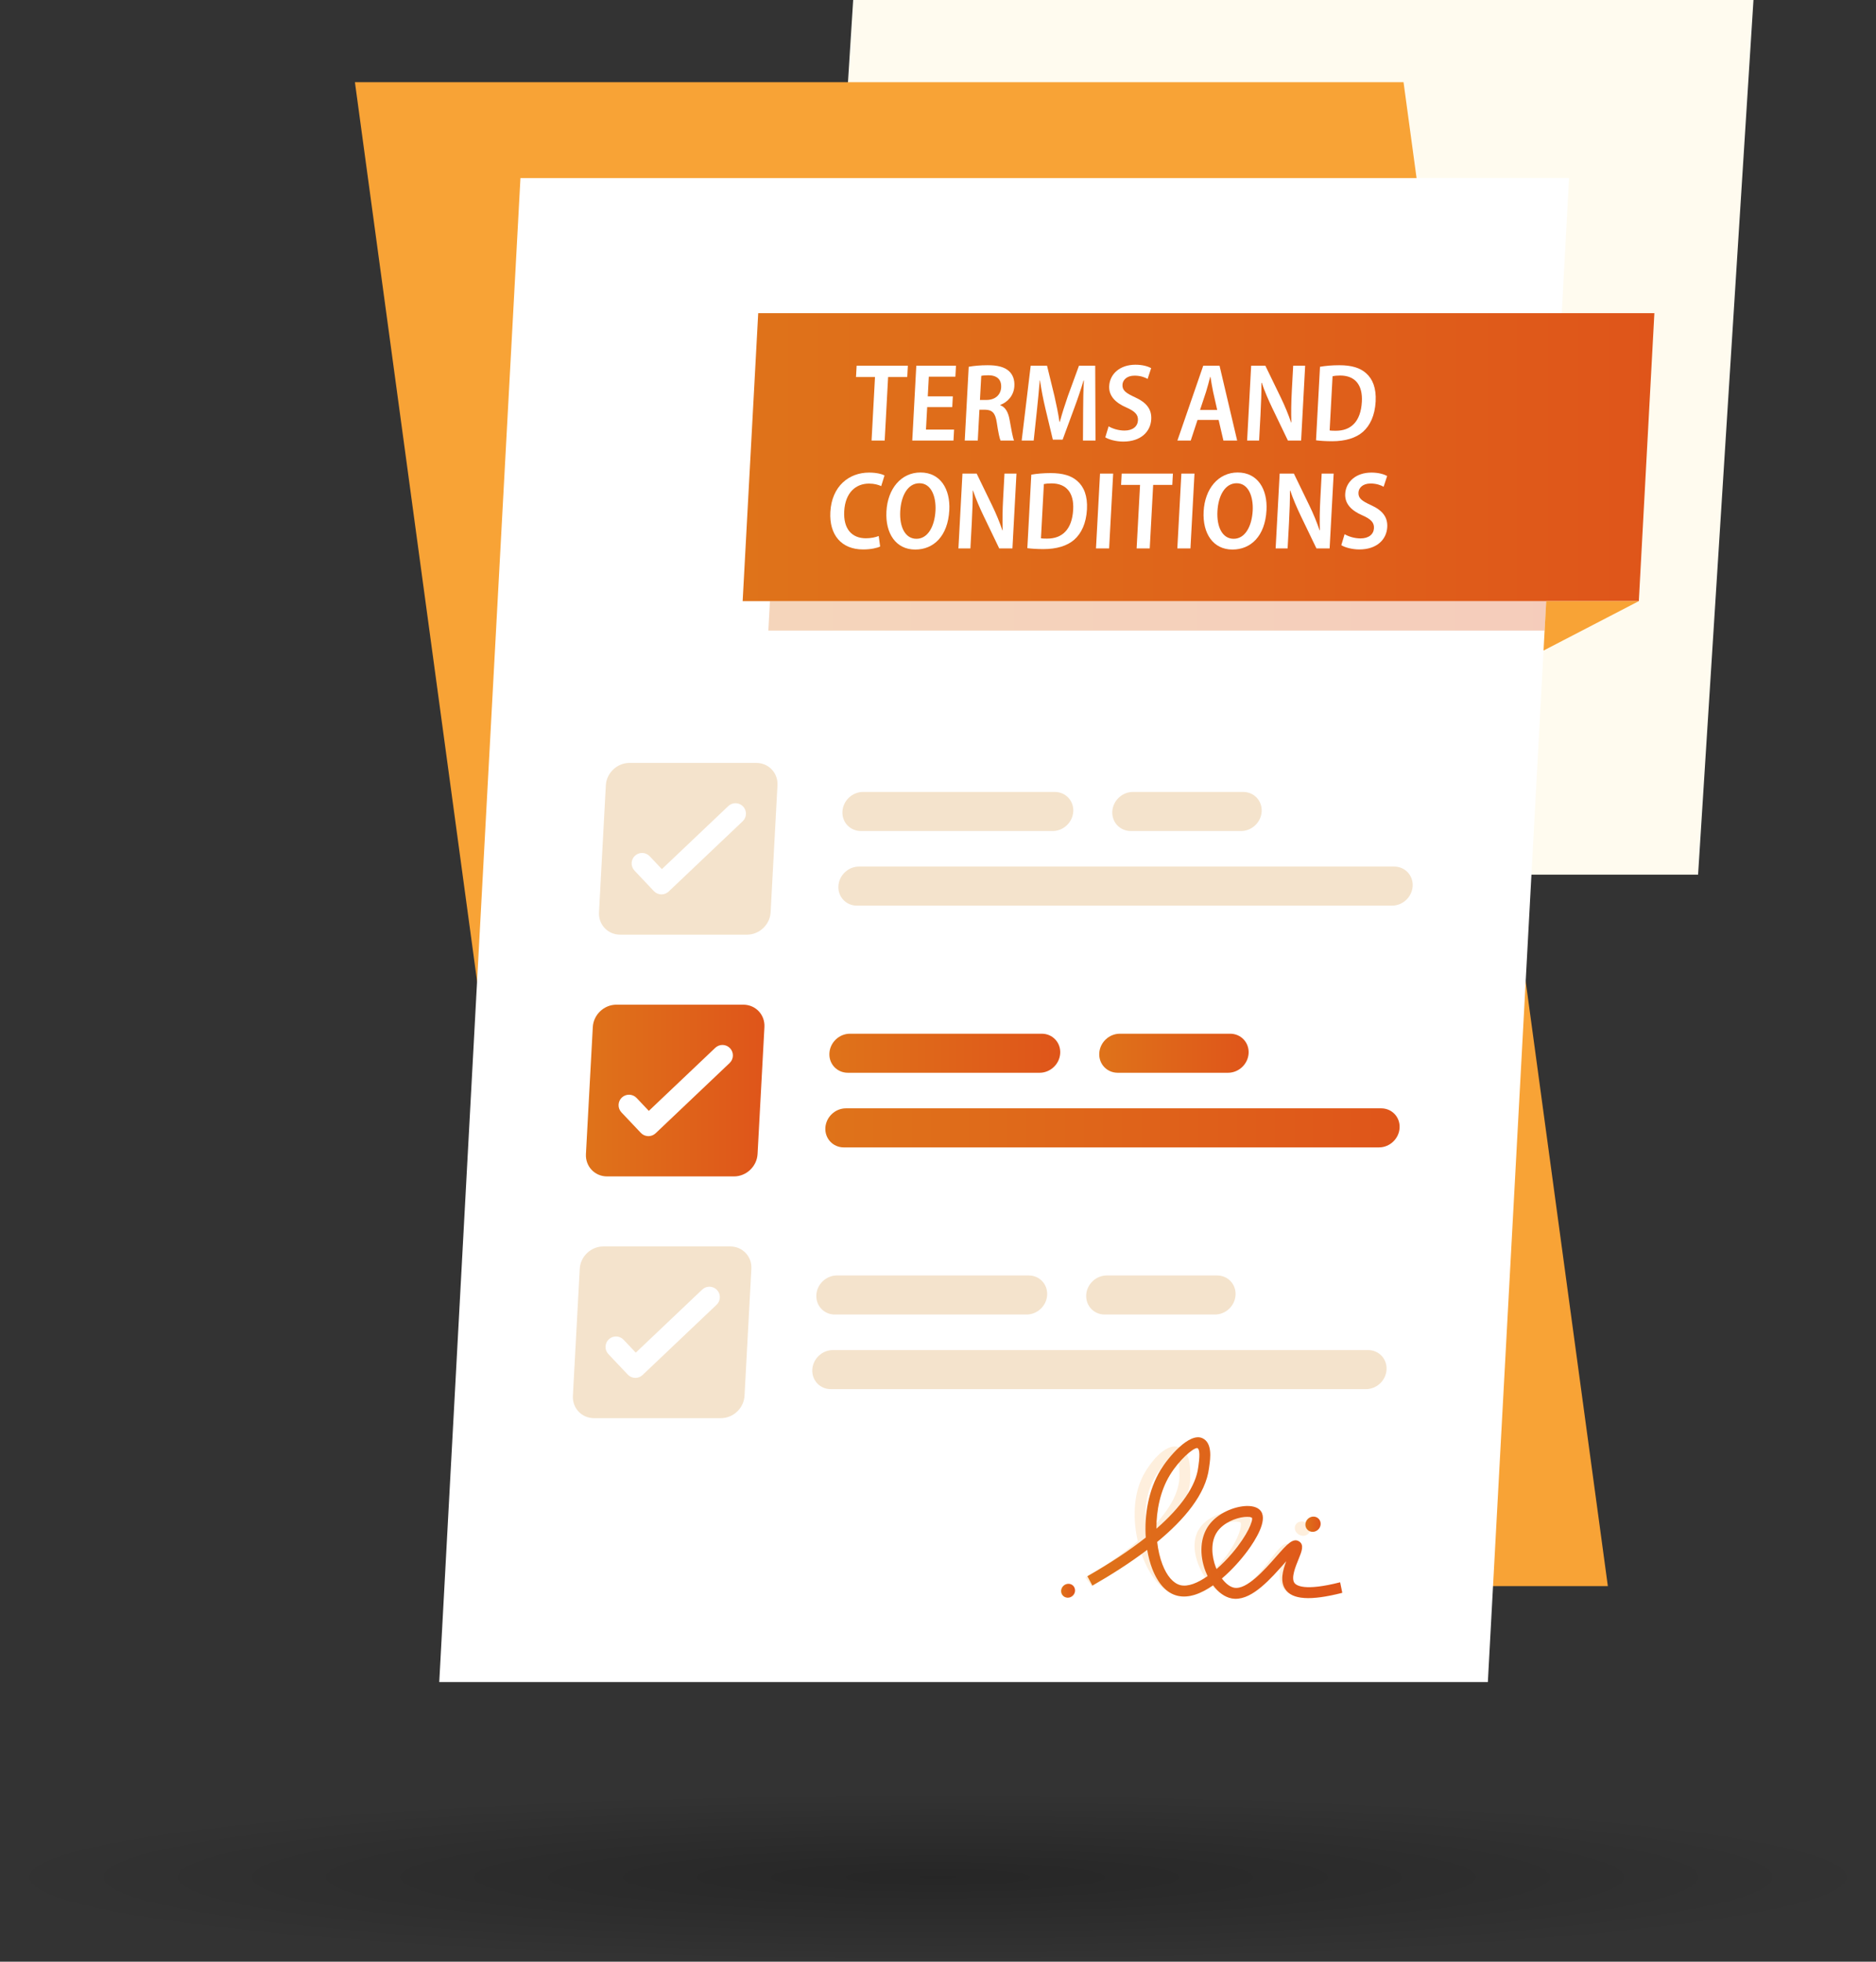 <svg width="111" height="116" viewBox="0 0 111 116" fill="none" xmlns="http://www.w3.org/2000/svg">
<rect x="0" y="0" width="111" height="116" fill="#333333" stroke="none"/>
<path d="M47.204 51.721L50.481 0H103.75L100.473 51.721H47.204Z" fill="#FFFBEF"/>
<path d="M95.134 93.791H33.091L29.407 66.695L25.101 35.023L24.893 33.496L24.066 27.406L21 4.859H83.045L95.134 93.791Z" fill="#F8A336"/>
<path d="M88.034 99.465H25.99L30.794 10.533H92.838L88.034 99.465Z" fill="white"/>
<g style="mix-blend-mode:multiply" opacity="0.17">
<path fill-rule="evenodd" clip-rule="evenodd" d="M73.147 94.545C73.079 94.544 73.01 94.538 72.94 94.527C72.528 94.459 72.096 94.194 71.717 93.794C71.098 94.249 70.399 94.528 69.702 94.372C69.053 94.226 68.458 93.706 67.982 92.867C67.804 92.553 67.645 92.196 67.515 91.812C66.595 92.56 65.567 93.234 64.603 93.803L64.223 93.28C65.449 92.558 66.486 91.835 67.32 91.126C67.032 89.882 67.046 88.476 67.591 87.35C67.925 86.658 68.938 85.253 69.765 85.585C70.414 85.845 70.422 86.724 70.426 87.147C70.426 87.187 70.426 87.222 70.427 87.251C70.471 88.706 69.435 90.126 68.033 91.372C68.164 91.837 68.34 92.266 68.543 92.625C68.912 93.274 69.355 93.686 69.792 93.783C70.251 93.886 70.79 93.665 71.31 93.28C71.252 93.192 71.196 93.101 71.143 93.007C70.616 92.067 70.532 91.113 70.92 90.457C71.332 89.759 72.279 89.382 73.002 89.371C73.405 89.366 73.712 89.471 73.89 89.68C74.344 90.211 73.811 91.269 73.453 91.853C73.164 92.323 72.716 92.916 72.176 93.413C72.445 93.698 72.735 93.889 72.989 93.93C73.748 94.055 74.618 92.927 75.194 92.18C75.717 91.501 76.005 91.127 76.404 91.354C76.74 91.545 76.639 91.915 76.522 92.344C76.411 92.752 76.243 93.368 76.484 93.652C76.621 93.814 77.158 94.136 79.182 93.63L79.403 94.217C77.588 94.67 76.505 94.601 75.996 94C75.619 93.555 75.693 92.96 75.815 92.453C75.786 92.492 75.756 92.529 75.728 92.566C75.072 93.417 74.19 94.562 73.147 94.545ZM73.123 89.976C73.071 89.975 73.012 89.978 72.945 89.984C72.445 90.033 71.776 90.305 71.49 90.79C71.153 91.362 71.38 92.186 71.706 92.768C71.729 92.808 71.752 92.848 71.776 92.887C72.06 92.618 72.327 92.313 72.558 92.001C73.308 90.983 73.504 90.187 73.402 90.027C73.39 90.018 73.303 89.979 73.123 89.976ZM69.546 86.137C69.302 86.134 68.588 86.806 68.181 87.645C67.757 88.522 67.701 89.617 67.869 90.633C69.152 89.413 69.815 88.245 69.783 87.208C69.783 87.175 69.782 87.136 69.781 87.092C69.775 86.374 69.66 86.178 69.564 86.139C69.558 86.138 69.552 86.137 69.546 86.137Z" fill="#F8A336"/>
<path d="M77.513 90.398C77.534 90.632 77.349 90.82 77.101 90.816C76.852 90.811 76.634 90.618 76.613 90.384C76.593 90.149 76.777 89.962 77.026 89.966C77.275 89.97 77.493 90.163 77.513 90.398Z" fill="#F8A336"/>
<path d="M63.625 94.095C63.644 94.309 63.476 94.479 63.249 94.476C63.023 94.472 62.824 94.296 62.805 94.082C62.787 93.869 62.955 93.698 63.181 93.702C63.407 93.705 63.606 93.881 63.625 94.095Z" fill="#F8A336"/>
</g>
<path fill-rule="evenodd" clip-rule="evenodd" d="M73.09 94.539C73.022 94.538 72.953 94.531 72.885 94.519C72.482 94.448 72.092 94.168 71.776 93.743C71.081 94.226 70.334 94.524 69.66 94.358C69.032 94.204 68.519 93.653 68.176 92.764C68.048 92.431 67.947 92.053 67.878 91.645C66.834 92.44 65.694 93.156 64.635 93.759L64.338 93.205C65.684 92.439 66.842 91.671 67.793 90.918C67.704 89.6 67.945 88.109 68.673 86.915C69.12 86.181 70.364 84.69 71.139 85.041C71.749 85.317 71.615 86.249 71.551 86.696C71.545 86.739 71.54 86.776 71.536 86.807C71.345 88.35 70.076 89.856 68.469 91.179C68.525 91.672 68.633 92.127 68.779 92.507C69.044 93.195 69.423 93.63 69.845 93.734C70.289 93.843 70.867 93.607 71.45 93.199C71.406 93.106 71.365 93.01 71.327 92.91C70.949 91.913 71.019 90.902 71.514 90.206C72.04 89.466 73.051 89.066 73.778 89.052C74.184 89.047 74.475 89.159 74.62 89.379C74.99 89.942 74.284 91.065 73.831 91.684C73.465 92.183 72.919 92.812 72.298 93.34C72.521 93.641 72.782 93.843 73.03 93.887C73.772 94.018 74.827 92.822 75.525 92.029C76.16 91.309 76.509 90.912 76.873 91.152C77.179 91.354 77.018 91.747 76.832 92.202C76.655 92.634 76.387 93.288 76.582 93.589C76.694 93.76 77.182 94.101 79.294 93.564L79.421 94.185C77.527 94.667 76.451 94.595 76.037 93.958C75.73 93.487 75.9 92.856 76.105 92.318C76.069 92.359 76.034 92.399 75.999 92.438C75.204 93.34 74.134 94.555 73.09 94.539ZM73.802 89.694C73.751 89.693 73.691 89.696 73.622 89.703C73.113 89.755 72.398 90.044 72.033 90.558C71.601 91.165 71.697 92.039 71.93 92.656C71.947 92.698 71.964 92.74 71.982 92.782C72.31 92.497 72.627 92.173 72.909 91.841C73.826 90.762 74.15 89.918 74.074 89.748C74.063 89.738 73.983 89.697 73.802 89.694ZM70.83 85.627C70.587 85.623 69.761 86.337 69.219 87.227C68.651 88.157 68.418 89.319 68.423 90.395C69.908 89.1 70.761 87.861 70.897 86.763C70.901 86.727 70.907 86.686 70.914 86.639C71.023 85.878 70.939 85.669 70.849 85.629C70.843 85.628 70.837 85.627 70.83 85.627Z" fill="url(#paint0_linear_775_214200)"/>
<path d="M78.14 90.137C78.124 90.386 77.908 90.585 77.659 90.581C77.41 90.577 77.222 90.372 77.239 90.123C77.256 89.875 77.472 89.676 77.721 89.68C77.97 89.684 78.157 89.889 78.14 90.137Z" fill="url(#paint1_linear_775_214200)"/>
<path d="M63.606 94.07C63.591 94.296 63.394 94.477 63.168 94.474C62.941 94.47 62.77 94.283 62.785 94.057C62.801 93.83 62.997 93.65 63.224 93.653C63.451 93.657 63.622 93.843 63.606 94.07Z" fill="url(#paint2_linear_775_214200)"/>
<path d="M96.967 35.546H43.942L44.862 18.517H97.887L96.967 35.546Z" fill="url(#paint3_linear_775_214200)"/>
<g style="mix-blend-mode:multiply" opacity="0.3">
<path d="M91.393 37.286H45.462L45.556 35.546H91.487L91.393 37.286Z" fill="url(#paint4_linear_775_214200)"/>
</g>
<path d="M51.772 22.295H50.649L50.685 21.627H53.716L53.68 22.295H52.548L52.345 26.052H51.569L51.772 22.295Z" fill="white"/>
<path d="M56.343 24.073H54.86L54.788 25.404H56.451L56.416 26.052H53.977L54.216 21.627H56.564L56.528 22.275H54.957L54.895 23.436H56.377L56.343 24.073Z" fill="white"/>
<path fill-rule="evenodd" clip-rule="evenodd" d="M57.317 21.689C57.609 21.633 58.017 21.597 58.434 21.597C59.014 21.597 59.426 21.696 59.699 21.944C59.932 22.156 60.039 22.459 60.018 22.834C59.988 23.387 59.621 23.779 59.186 23.944L59.185 23.961C59.497 24.08 59.66 24.381 59.739 24.839C59.835 25.39 59.925 25.886 59.999 26.052H59.2C59.141 25.924 59.06 25.538 58.98 24.998C58.896 24.422 58.711 24.235 58.284 24.227H57.951L57.853 26.052H57.082L57.317 21.689ZM57.982 23.65H58.371C58.882 23.65 59.213 23.349 59.237 22.907C59.262 22.439 58.986 22.193 58.483 22.19C58.277 22.19 58.135 22.206 58.059 22.226L57.982 23.65Z" fill="white"/>
<path d="M64.087 24.276C64.09 23.727 64.097 23.065 64.133 22.497H64.114C63.957 23.021 63.761 23.6 63.567 24.119L62.874 25.999H62.295L61.853 24.153C61.727 23.62 61.611 23.034 61.536 22.497H61.52C61.475 23.052 61.411 23.723 61.349 24.301L61.162 26.052H60.451L60.984 21.627H61.952L62.387 23.408C62.51 23.946 62.615 24.453 62.688 24.948H62.707C62.839 24.461 63.003 23.943 63.19 23.406L63.841 21.627H64.802L64.819 26.052H64.077L64.087 24.276Z" fill="white"/>
<path d="M65.595 25.21C65.819 25.345 66.177 25.46 66.535 25.46C67.026 25.46 67.312 25.215 67.331 24.854C67.35 24.512 67.138 24.314 66.65 24.097C66.006 23.822 65.598 23.415 65.629 22.827C65.668 22.112 66.263 21.567 67.183 21.567C67.604 21.567 67.921 21.664 68.112 21.768L67.903 22.405C67.76 22.323 67.494 22.213 67.131 22.213C66.653 22.213 66.429 22.485 66.415 22.747C66.396 23.087 66.62 23.246 67.155 23.491C67.845 23.805 68.149 24.204 68.117 24.792C68.078 25.528 67.5 26.112 66.463 26.112C66.036 26.112 65.603 25.991 65.399 25.86L65.595 25.21Z" fill="white"/>
<path fill-rule="evenodd" clip-rule="evenodd" d="M70.856 24.83L70.454 26.052H69.665L71.193 21.627H72.159L73.201 26.052H72.388L72.103 24.83H70.856ZM72.02 24.238L71.778 23.17C71.718 22.892 71.667 22.558 71.621 22.286H71.605C71.531 22.561 71.445 22.902 71.36 23.169L71.005 24.238H72.02Z" fill="white"/>
<path d="M73.79 26.052L74.029 21.627H74.87L75.79 23.523C76.015 23.985 76.234 24.518 76.392 24.982L76.408 24.979C76.388 24.397 76.398 23.794 76.436 23.083L76.515 21.627H77.224L76.985 26.052H76.204L75.276 24.124C75.055 23.662 74.82 23.125 74.656 22.634L74.637 22.637C74.639 23.192 74.621 23.79 74.579 24.573L74.499 26.052H73.79Z" fill="white"/>
<path fill-rule="evenodd" clip-rule="evenodd" d="M78.102 21.689C78.418 21.632 78.82 21.597 79.245 21.597C79.981 21.597 80.477 21.755 80.825 22.065C81.217 22.406 81.438 22.949 81.395 23.741C81.35 24.581 81.057 25.17 80.643 25.535C80.224 25.904 79.594 26.091 78.823 26.091C78.421 26.091 78.099 26.067 77.867 26.036L78.102 21.689ZM78.673 25.452C78.769 25.47 78.909 25.471 79.039 25.471C79.917 25.475 80.515 24.946 80.579 23.757C80.635 22.774 80.187 22.206 79.295 22.206C79.097 22.206 78.948 22.224 78.846 22.246L78.673 25.452Z" fill="white"/>
<path d="M52.077 32.317C51.899 32.403 51.53 32.49 51.068 32.49C49.783 32.49 49.058 31.626 49.131 30.273C49.214 28.744 50.237 27.945 51.42 27.945C51.879 27.945 52.198 28.038 52.335 28.116L52.139 28.745C51.968 28.665 51.733 28.596 51.417 28.596C50.641 28.596 50.011 29.123 49.951 30.23C49.895 31.27 50.396 31.83 51.236 31.83C51.515 31.83 51.807 31.773 51.992 31.695L52.077 32.317Z" fill="white"/>
<path fill-rule="evenodd" clip-rule="evenodd" d="M56.169 30.17C56.085 31.706 55.24 32.496 54.152 32.496C53.012 32.496 52.378 31.547 52.449 30.239C52.521 28.891 53.324 27.939 54.464 27.939C55.645 27.939 56.235 28.926 56.169 30.17ZM53.265 30.23C53.215 31.15 53.551 31.86 54.225 31.86C54.909 31.86 55.301 31.113 55.351 30.199C55.395 29.375 55.108 28.575 54.402 28.575C53.71 28.575 53.314 29.316 53.265 30.23Z" fill="white"/>
<path d="M56.708 32.43L56.947 28.005H57.788L58.708 29.901C58.934 30.363 59.152 30.896 59.31 31.36L59.326 31.357C59.307 30.775 59.316 30.172 59.355 29.461L59.433 28.005H60.143L59.904 32.43H59.123L58.195 30.502C57.973 30.041 57.738 29.503 57.574 29.012L57.556 29.015C57.557 29.57 57.539 30.168 57.497 30.951L57.417 32.43H56.708Z" fill="white"/>
<path fill-rule="evenodd" clip-rule="evenodd" d="M61.02 28.067C61.337 28.01 61.738 27.975 62.163 27.975C62.899 27.975 63.395 28.133 63.743 28.443C64.135 28.784 64.356 29.327 64.314 30.119C64.268 30.959 63.976 31.548 63.562 31.913C63.142 32.283 62.513 32.469 61.741 32.469C61.339 32.469 61.017 32.445 60.786 32.414L61.02 28.067ZM61.592 31.83C61.687 31.848 61.828 31.849 61.957 31.849C62.835 31.853 63.433 31.324 63.498 30.135C63.554 29.152 63.106 28.584 62.213 28.584C62.015 28.584 61.866 28.602 61.764 28.624L61.592 31.83Z" fill="white"/>
<path d="M65.864 28.005L65.625 32.43H64.848L65.087 28.005H65.864Z" fill="white"/>
<path d="M67.455 28.673H66.333L66.369 28.005H69.399L69.363 28.673H68.231L68.028 32.43H67.252L67.455 28.673Z" fill="white"/>
<path d="M70.676 28.005L70.437 32.43H69.661L69.9 28.005H70.676Z" fill="white"/>
<path fill-rule="evenodd" clip-rule="evenodd" d="M74.937 30.17C74.854 31.706 74.008 32.496 72.92 32.496C71.781 32.496 71.147 31.547 71.217 30.239C71.29 28.891 72.093 27.939 73.232 27.939C74.414 27.939 75.004 28.926 74.937 30.17ZM72.034 30.23C71.984 31.15 72.32 31.86 72.994 31.86C73.677 31.86 74.07 31.113 74.12 30.199C74.164 29.375 73.877 28.575 73.171 28.575C72.479 28.575 72.083 29.316 72.034 30.23Z" fill="white"/>
<path d="M75.477 32.43L75.716 28.005H76.557L77.477 29.901C77.703 30.363 77.921 30.896 78.079 31.36L78.095 31.357C78.076 30.775 78.085 30.172 78.124 29.461L78.202 28.005H78.911L78.672 32.43H77.892L76.963 30.502C76.742 30.041 76.507 29.503 76.343 29.012L76.324 29.015C76.326 29.57 76.308 30.168 76.266 30.951L76.186 32.43H75.477Z" fill="white"/>
<path d="M79.558 31.588C79.783 31.723 80.141 31.838 80.499 31.838C80.989 31.838 81.276 31.593 81.295 31.232C81.314 30.89 81.102 30.692 80.614 30.475C79.97 30.199 79.562 29.793 79.593 29.205C79.632 28.49 80.227 27.945 81.146 27.945C81.567 27.945 81.885 28.042 82.076 28.146L81.867 28.783C81.724 28.701 81.457 28.591 81.095 28.591C80.616 28.591 80.392 28.863 80.379 29.125C80.36 29.466 80.584 29.624 81.119 29.869C81.808 30.183 82.113 30.582 82.081 31.17C82.041 31.906 81.463 32.49 80.427 32.49C79.999 32.49 79.567 32.368 79.363 32.238L79.558 31.588Z" fill="white"/>
<path d="M44.202 55.268H36.693C35.962 55.268 35.402 54.676 35.442 53.946L35.847 46.436C35.887 45.706 36.511 45.114 37.241 45.114H44.751C45.481 45.114 46.041 45.706 46.002 46.436L45.596 53.946C45.557 54.676 44.933 55.268 44.202 55.268Z" fill="#F4E3CC"/>
<path d="M62.286 49.14H50.938C50.3 49.14 49.811 48.623 49.846 47.985C49.88 47.347 50.425 46.83 51.063 46.83H62.411C63.049 46.83 63.538 47.347 63.504 47.985C63.469 48.623 62.924 49.14 62.286 49.14Z" fill="#F4E3CC"/>
<path d="M82.367 53.552H50.7C50.062 53.552 49.573 53.035 49.607 52.397C49.642 51.759 50.187 51.242 50.825 51.242H82.492C83.13 51.242 83.619 51.759 83.585 52.397C83.55 53.035 83.005 53.552 82.367 53.552Z" fill="#F4E3CC"/>
<path d="M73.433 49.14H66.906C66.268 49.14 65.779 48.623 65.813 47.985C65.848 47.347 66.393 46.83 67.031 46.83H73.558C74.196 46.83 74.685 47.347 74.651 47.985C74.617 48.623 74.071 49.14 73.433 49.14Z" fill="#F4E3CC"/>
<path d="M39.139 52.888C39.133 52.888 39.127 52.887 39.122 52.887C38.958 52.883 38.802 52.813 38.689 52.694L37.541 51.48C37.307 51.232 37.317 50.841 37.566 50.606C37.814 50.372 38.205 50.383 38.44 50.631L39.162 51.394L43.093 47.664C43.341 47.429 43.732 47.44 43.967 47.688C44.202 47.935 44.192 48.327 43.944 48.562L39.564 52.718C39.449 52.827 39.297 52.888 39.139 52.888Z" fill="white"/>
<path d="M43.43 69.564H35.92C35.19 69.564 34.63 68.971 34.669 68.241L35.075 60.732C35.115 60.001 35.739 59.409 36.469 59.409H43.979C44.709 59.409 45.269 60.001 45.23 60.732L44.824 68.241C44.785 68.971 44.16 69.564 43.43 69.564Z" fill="url(#paint5_linear_775_214200)"/>
<path d="M61.514 63.435H50.166C49.528 63.435 49.039 62.918 49.074 62.281C49.108 61.642 49.653 61.126 50.291 61.126H61.639C62.276 61.126 62.766 61.642 62.731 62.281C62.697 62.918 62.152 63.435 61.514 63.435Z" fill="url(#paint6_linear_775_214200)"/>
<path d="M81.595 67.848H49.928C49.29 67.848 48.801 67.33 48.835 66.693C48.87 66.055 49.414 65.538 50.052 65.538H81.72C82.358 65.538 82.847 66.055 82.812 66.693C82.778 67.33 82.233 67.848 81.595 67.848Z" fill="url(#paint7_linear_775_214200)"/>
<path d="M72.662 63.435H66.134C65.496 63.435 65.007 62.918 65.041 62.281C65.076 61.642 65.621 61.126 66.259 61.126H72.786C73.424 61.126 73.913 61.642 73.879 62.281C73.844 62.918 73.299 63.435 72.662 63.435Z" fill="url(#paint8_linear_775_214200)"/>
<path d="M38.366 67.183C38.361 67.183 38.355 67.183 38.349 67.182C38.185 67.178 38.03 67.109 37.917 66.989L36.769 65.776C36.535 65.528 36.545 65.136 36.793 64.901C37.041 64.667 37.433 64.678 37.668 64.926L38.39 65.689L42.321 61.96C42.569 61.725 42.96 61.735 43.195 61.983C43.43 62.231 43.42 62.622 43.172 62.857L38.792 67.013C38.677 67.122 38.524 67.183 38.366 67.183Z" fill="white"/>
<path d="M42.658 83.859H35.148C34.418 83.859 33.858 83.267 33.897 82.536L34.303 75.027C34.342 74.297 34.966 73.705 35.697 73.705H43.206C43.937 73.705 44.497 74.297 44.457 75.027L44.052 82.536C44.012 83.267 43.388 83.859 42.658 83.859Z" fill="#F4E3CC"/>
<path d="M60.742 77.731H49.394C48.756 77.731 48.267 77.213 48.301 76.576C48.336 75.938 48.881 75.421 49.519 75.421H60.867C61.505 75.421 61.993 75.938 61.959 76.576C61.925 77.213 61.38 77.731 60.742 77.731Z" fill="#F4E3CC"/>
<path d="M80.823 82.143H49.156C48.518 82.143 48.029 81.626 48.063 80.988C48.097 80.35 48.642 79.833 49.28 79.833H80.948C81.586 79.833 82.075 80.35 82.04 80.988C82.006 81.626 81.461 82.143 80.823 82.143Z" fill="#F4E3CC"/>
<path d="M71.889 77.731H65.362C64.724 77.731 64.235 77.213 64.269 76.576C64.303 75.938 64.848 75.421 65.486 75.421H72.014C72.652 75.421 73.141 75.938 73.106 76.576C73.072 77.213 72.527 77.731 71.889 77.731Z" fill="#F4E3CC"/>
<path d="M37.594 81.478C37.588 81.478 37.583 81.478 37.578 81.478C37.413 81.474 37.258 81.404 37.145 81.284L35.997 80.071C35.762 79.823 35.773 79.432 36.021 79.197C36.269 78.963 36.661 78.973 36.895 79.221L37.618 79.985L41.549 76.255C41.796 76.02 42.188 76.031 42.423 76.279C42.658 76.526 42.648 76.918 42.4 77.153L38.02 81.308C37.905 81.417 37.752 81.478 37.594 81.478Z" fill="white"/>
<path d="M96.967 35.546L91.329 38.469L91.487 35.546H96.967Z" fill="#F8A336"/>
<ellipse opacity="0.25" cx="55.5" cy="111" rx="55.5" ry="5" fill="url(#paint9_radial_775_214200)"/>
<defs>
<linearGradient id="paint0_linear_775_214200" x1="64.338" y1="89.764" x2="79.421" y2="89.764" gradientUnits="userSpaceOnUse">
<stop stop-color="#DF731A"/>
<stop offset="1" stop-color="#DF551A"/>
</linearGradient>
<linearGradient id="paint1_linear_775_214200" x1="77.238" y1="90.131" x2="78.141" y2="90.131" gradientUnits="userSpaceOnUse">
<stop stop-color="#DF731A"/>
<stop offset="1" stop-color="#DF551A"/>
</linearGradient>
<linearGradient id="paint2_linear_775_214200" x1="62.784" y1="94.063" x2="63.607" y2="94.063" gradientUnits="userSpaceOnUse">
<stop stop-color="#DF731A"/>
<stop offset="1" stop-color="#DF551A"/>
</linearGradient>
<linearGradient id="paint3_linear_775_214200" x1="43.942" y1="27.031" x2="97.887" y2="27.031" gradientUnits="userSpaceOnUse">
<stop stop-color="#DF731A"/>
<stop offset="1" stop-color="#DF551A"/>
</linearGradient>
<linearGradient id="paint4_linear_775_214200" x1="45.462" y1="36.416" x2="91.487" y2="36.416" gradientUnits="userSpaceOnUse">
<stop stop-color="#DF731A"/>
<stop offset="1" stop-color="#DF551A"/>
</linearGradient>
<linearGradient id="paint5_linear_775_214200" x1="34.667" y1="64.487" x2="45.232" y2="64.487" gradientUnits="userSpaceOnUse">
<stop stop-color="#DF731A"/>
<stop offset="1" stop-color="#DF551A"/>
</linearGradient>
<linearGradient id="paint6_linear_775_214200" x1="49.072" y1="62.28" x2="62.733" y2="62.28" gradientUnits="userSpaceOnUse">
<stop stop-color="#DF731A"/>
<stop offset="1" stop-color="#DF551A"/>
</linearGradient>
<linearGradient id="paint7_linear_775_214200" x1="48.834" y1="66.693" x2="82.814" y2="66.693" gradientUnits="userSpaceOnUse">
<stop stop-color="#DF731A"/>
<stop offset="1" stop-color="#DF551A"/>
</linearGradient>
<linearGradient id="paint8_linear_775_214200" x1="65.04" y1="62.28" x2="73.88" y2="62.28" gradientUnits="userSpaceOnUse">
<stop stop-color="#DF731A"/>
<stop offset="1" stop-color="#DF551A"/>
</linearGradient>
<radialGradient id="paint9_radial_775_214200" cx="0" cy="0" r="1" gradientUnits="userSpaceOnUse" gradientTransform="translate(55.5 111) scale(55.5 5)">
<stop/>
<stop offset="1" stop-opacity="0"/>
</radialGradient>
</defs>
</svg>
